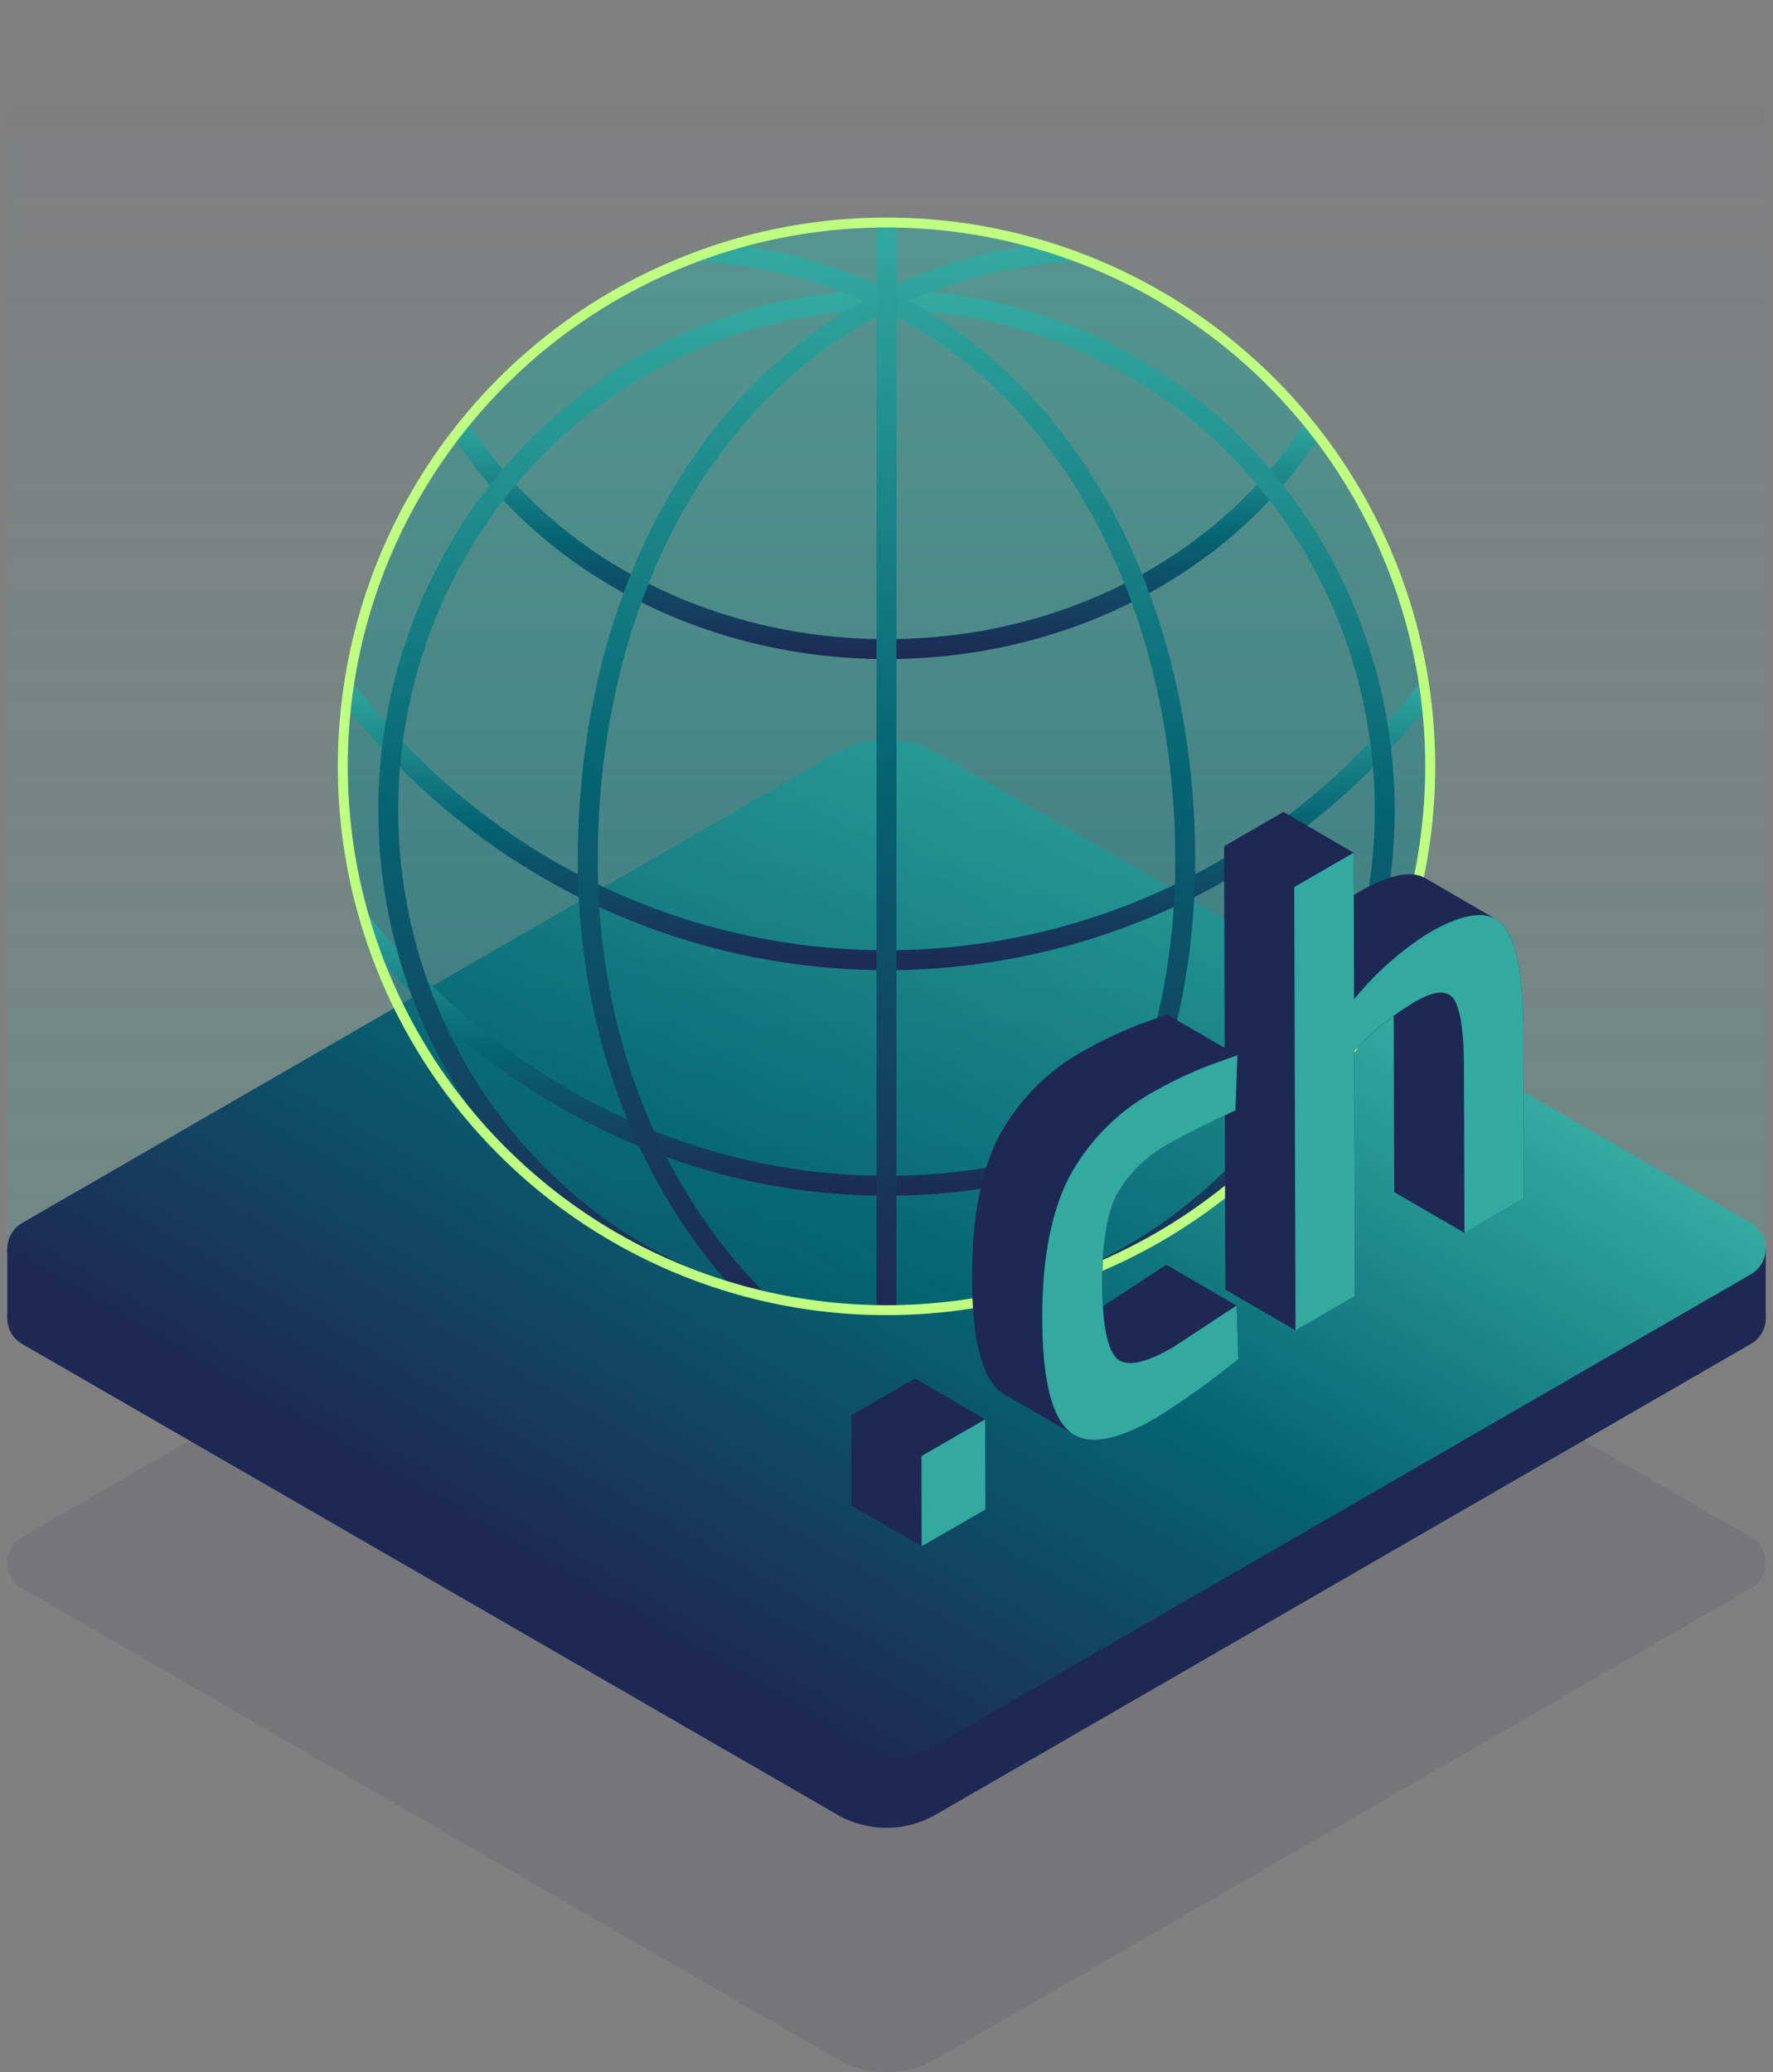 <svg xmlns="http://www.w3.org/2000/svg" xmlns:xlink="http://www.w3.org/1999/xlink" viewBox="0 0 178 208"><rect x="0" y="0" width="178" height="208" fill="#808080" stroke="none"/><defs><linearGradient id="a" x1="89" x2="89" y2="126.07" gradientUnits="userSpaceOnUse"><stop offset="0" stop-color="#32aaa0" stop-opacity="0"/><stop offset="0.609" stop-color="#32aaa0" stop-opacity="0.625"/><stop offset="1" stop-color="#32aaa0"/></linearGradient><linearGradient id="b" x1="111.81" y1="85.824" x2="66.19" y2="164.839" gradientUnits="userSpaceOnUse"><stop offset="0" stop-color="#30a89e"/><stop offset="0" stop-color="#32aaa0"/><stop offset="0.5" stop-color="#056473"/><stop offset="1" stop-color="#1e2855"/></linearGradient><clipPath id="c"><circle cx="89" cy="76.922" r="54.586" style="fill:none"/></clipPath><linearGradient id="d" x1="89" y1="21.514" x2="89" y2="132.529" gradientUnits="userSpaceOnUse"><stop offset="0" stop-color="#32aaa0"/><stop offset="1" stop-color="#056473"/></linearGradient><linearGradient id="e" x1="89" y1="41.716" x2="89" y2="66.153" xlink:href="#b"/><linearGradient id="f" x1="89" y1="67.848" x2="89" y2="97.378" xlink:href="#b"/><linearGradient id="g" x1="89" y1="90.81" x2="89" y2="120.022" xlink:href="#b"/><linearGradient id="h" x1="89" y1="29.132" x2="89" y2="133.529" xlink:href="#b"/><linearGradient id="i" x1="103.365" y1="24.175" x2="103.365" y2="131.896" xlink:href="#b"/><linearGradient id="j" x1="74.635" y1="24.175" x2="74.635" y2="131.896" xlink:href="#b"/><linearGradient id="k" x1="89" y1="21.514" x2="89" y2="132.529" xlink:href="#b"/></defs><title>illu_domain_ch</title><rect x="0.732" width="176.536" height="126.07" style="opacity:0.2;fill:url(#a)"/><path d="M175.782,159.428l-81.83,47.245a9.907,9.907,0,0,1-9.905,0L2.218,159.429a2.972,2.972,0,0,1,0-5.147l81.83-47.245a9.907,9.907,0,0,1,9.905,0l81.829,47.245A2.971,2.971,0,0,1,175.782,159.428Z" style="fill:#1e2855;opacity:0.1"/><rect x="148.245" y="125.332" width="29.023" height="6.988" style="fill:#1e2855"/><rect x="0.732" y="125.332" width="29.023" height="6.988" style="fill:#1e2855"/><path d="M175.782,134.893l-81.83,47.245a9.907,9.907,0,0,1-9.905,0L2.218,134.894a2.972,2.972,0,0,1,0-5.147L87.515,80.5a2.97,2.97,0,0,1,2.971,0l85.3,49.246A2.971,2.971,0,0,1,175.782,134.893Z" style="fill:#1e2855"/><path d="M175.782,127.905l-81.83,47.244a9.9,9.9,0,0,1-9.905,0L2.218,127.905a2.972,2.972,0,0,1,0-5.147l81.83-47.244a9.9,9.9,0,0,1,9.905,0l81.829,47.244A2.972,2.972,0,0,1,175.782,127.905Z" style="fill:url(#b)"/><path d="M13.833,18.743V167.254H166V18.743Z" style="fill:none"/><g style="clip-path:url(#c)"><circle cx="89" cy="77.021" r="55.507" style="opacity:0.5;fill:url(#d)"/><path d="M45.753,42.228C53.882,55.848,70.191,65.153,89,65.153s35.118-9.305,43.247-22.925" style="fill:none;stroke-miterlimit:10;stroke-width:2px;stroke:url(#e)"/><path d="M143.844,68.428a67.783,67.783,0,0,1-109.688,0" style="fill:none;stroke-miterlimit:10;stroke-width:2px;stroke:url(#f)"/><path d="M142.617,91.42c-13.008,16.908-32.2,27.6-53.617,27.6s-40.609-10.694-53.617-27.6" style="fill:none;stroke-miterlimit:10;stroke-width:2px;stroke:url(#g)"/><ellipse cx="89" cy="81.33" rx="50.02" ry="51.199" style="fill:none;stroke-miterlimit:10;stroke-width:2px;stroke:url(#h)"/><path d="M108.854,25.174A49.524,49.524,0,0,0,89,30.133c19.373,9.564,29.989,31.647,29.989,56.226,0,18.456-6.915,34.393-17.765,44.816" style="fill:none;stroke-miterlimit:10;stroke-width:2px;stroke:url(#i)"/><path d="M76.776,131.175c-10.85-10.423-17.765-26.36-17.765-44.816C59.011,61.78,69.627,39.7,89,30.133a49.524,49.524,0,0,0-19.854-4.959" style="fill:none;stroke-miterlimit:10;stroke-width:2px;stroke:url(#j)"/><line x1="89" y1="21.514" x2="89" y2="132.529" style="fill:none;stroke-miterlimit:10;stroke-width:2px;stroke:url(#k)"/></g><circle cx="89" cy="76.922" r="54.586" style="fill:none;stroke:#beff82;stroke-miterlimit:10"/><path d="M152.937,103.461q-.023-8.176-2.025-10.574a2.78,2.78,0,0,0-1.076-.777,2.9,2.9,0,0,1,.332.145L143.12,88.16q-2.156-1.252-6.736,1.394c-.155.089-.314.193-.471.291l-.012-4.252-7.048-4.1L122.89,84.94l.057,20.24-5.765-3.35-1.367.481a41.073,41.073,0,0,0-6.84,3.067,21.4,21.4,0,0,0-8.743,8.788q-2.672,5.291-2.646,14.094t2.583,11.2a3.422,3.422,0,0,0,.62.464l7.048,4.095a3.37,3.37,0,0,1-.62-.463q2.549,2.4,8.79-1.2a81.461,81.461,0,0,0,8.31-5.937l-.175-5.373-7.048-4.1-6.37,4.174c-.041-.688-.067-1.425-.07-2.241q-.016-5.91,1.4-8.87a13.121,13.121,0,0,1,5.575-5.357q1.814-1.049,5.336-2.7l.05,17.489,7.048,4.1,5.963-3.443-.07-24.643.874-.879a30.725,30.725,0,0,1,3.081-2.6c.007.331.014.667.015,1.024l.047,16.654,7.048,4.095,5.963-3.442Z" style="fill:#1e2855"/><polygon points="91.859 138.364 85.461 142.057 85.487 151.111 92.535 155.206 98.932 151.513 98.907 142.459 91.859 138.364" style="fill:#1e2855"/><path d="M135.9,85.593l.042,14.71a31,31,0,0,1,7.489-6.654q5.468-3.156,7.48-.762t2.025,10.574l.048,16.845-5.963,3.443-.048-16.654q-.013-5.1-.946-6.7c-.63-1.062-1.94-1.018-3.945.14a27.547,27.547,0,0,0-5.252,4.039l-.874.879.07,24.643-5.963,3.443-.126-44.5Z" style="fill:#32aaa0"/><path d="M116.022,109.474a41.123,41.123,0,0,1,6.841-3.067l1.367-.481-.2,5.532q-4.32,2-6.4,3.2a13.121,13.121,0,0,0-5.575,5.357q-1.421,2.958-1.4,8.87t1.39,7.384q1.376,1.476,5.7-1.025l6.4-4.2.175,5.373a81.461,81.461,0,0,1-8.31,5.937q-6.234,3.6-8.79,1.2t-2.583-11.2q-.025-8.8,2.646-14.094A21.4,21.4,0,0,1,116.022,109.474Z" style="fill:#32aaa0"/><polygon points="98.907 142.459 98.932 151.513 92.535 155.206 92.509 146.153 98.907 142.459" style="fill:#32aaa0"/></svg>